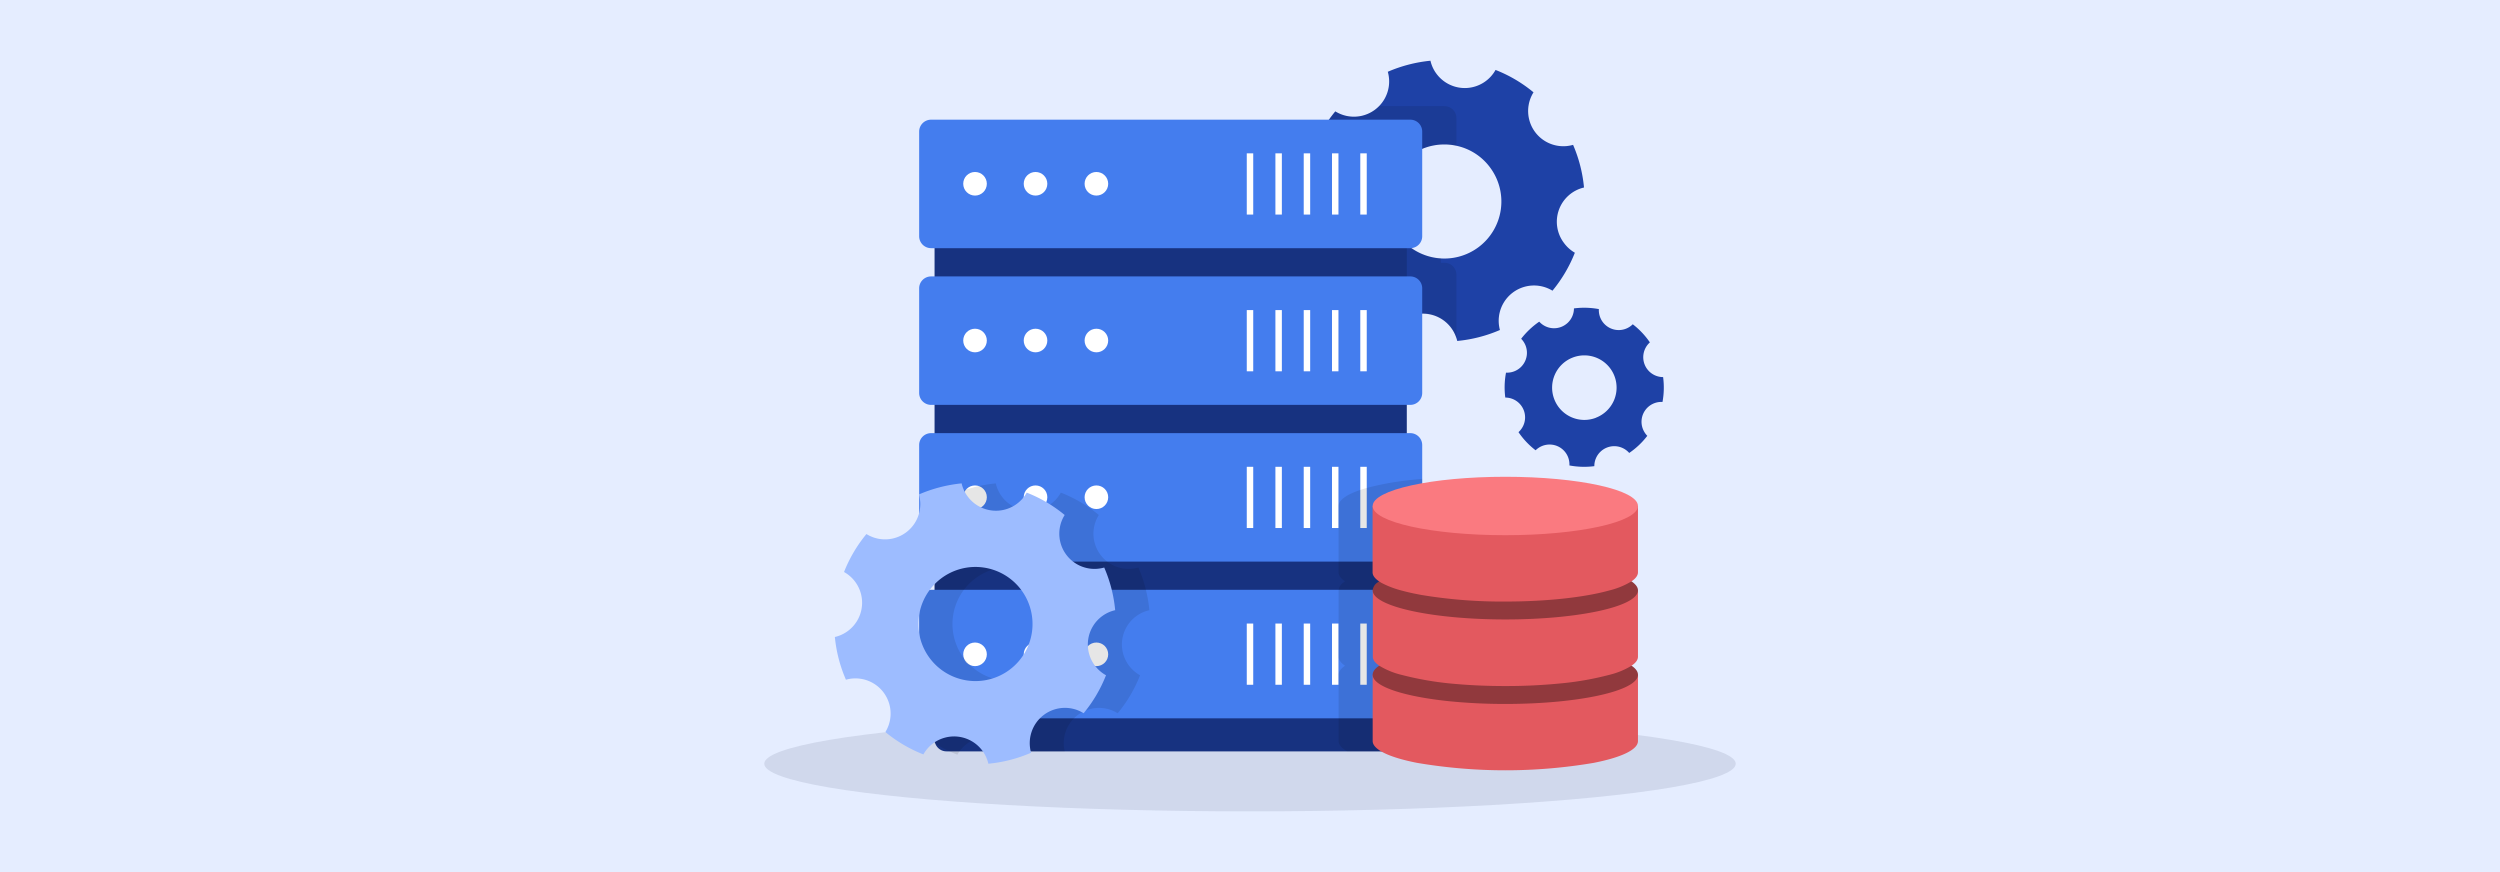 <svg id="ba48b545-9948-4e35-8f40-fa9e125044a8" data-name="Layer 1" xmlns="http://www.w3.org/2000/svg" viewBox="0 0 860 300"><defs><style>.fd863651-2f48-4346-be04-d90e84c6db30{fill:#e5edff;}.e8a34de9-4d86-4dd3-9d73-aed511563cd4{fill:#0c1a42;}.e8a34de9-4d86-4dd3-9d73-aed511563cd4,.fc5f8fca-3171-4692-98c5-e9d87d475bdb{opacity:0.1;}.b3e3b705-76a7-47dc-b97f-9ec224532def{fill:#1e41a6;}.e7760ab8-13c1-48b0-a87a-ce3d19e14c5b{fill:#173280;}.e6bf3131-b440-4a3e-8cf3-1499a6093839{fill:#447dee;}.b3d195e3-c85a-47ef-bd5f-b025b4d8811a{fill:#fff;}.e2304365-8c06-4883-b366-0eed229f32e6{fill:#e3595f;}.a660ea73-73bb-41d4-864c-961c3a6f6af8{fill:#91393d;}.f7a21077-f19a-4bf1-89d1-7573fceff595{fill:#fa7a80;}.eff9214b-fe66-42cb-9520-9925abc5635e{fill:#9dbcff;}</style></defs><rect class="fd863651-2f48-4346-be04-d90e84c6db30" width="860" height="300"/><ellipse class="e8a34de9-4d86-4dd3-9d73-aed511563cd4" cx="430" cy="262.72" rx="167.09" ry="16.39"/><path id="bb7909d5-4b10-4720-8ae1-efecf8585920" data-name="Icon ionic-ios-settings" class="b3e3b705-76a7-47dc-b97f-9ec224532def" d="M538,83.57A12.09,12.09,0,0,1,544.9,64.5a48.42,48.42,0,0,0-3.76-14.67,12.11,12.11,0,0,1-13.61-18.07,47.67,47.67,0,0,0-13.06-7.7,12.11,12.11,0,0,1-20.26,1.4,11.89,11.89,0,0,1-2.13-4.57,49.06,49.06,0,0,0-14.68,3.8,12.12,12.12,0,0,1-18.06,13.62,48.37,48.37,0,0,0-7.71,13.06,12.1,12.1,0,0,1-3.15,22.37,47.85,47.85,0,0,0,3.77,14.68,12.1,12.1,0,0,1,13.57,18,48.53,48.53,0,0,0,13.07,7.71A12.1,12.1,0,0,1,501,116.29a9.27,9.27,0,0,1,.29,1,48.42,48.42,0,0,0,14.68-3.77A12.15,12.15,0,0,1,534.05,100a48.44,48.44,0,0,0,7.7-13.06A12.23,12.23,0,0,1,538,83.57ZM508.65,85a19.65,19.65,0,0,1-27.48-3.87h0a19.62,19.62,0,0,1,19.79-31,19.4,19.4,0,0,1,11.56,7.39A19.61,19.61,0,0,1,508.65,85Z"/><path id="b38828c2-2fd9-476a-aaa9-ffd8e68a42ec" data-name="Icon ionic-ios-settings" class="b3e3b705-76a7-47dc-b97f-9ec224532def" d="M572.11,129.72a6.84,6.84,0,0,1-4.55-11.94,27.24,27.24,0,0,0-5.89-6.23,6.84,6.84,0,0,1-11.22-2.41,6.77,6.77,0,0,1-.44-2.81,27.39,27.39,0,0,0-8.57-.24,6.85,6.85,0,0,1-11.94,4.56,27.61,27.61,0,0,0-6.22,5.89,6.84,6.84,0,0,1-5.21,11.65,27.08,27.08,0,0,0-.25,8.57,6.82,6.82,0,0,1,4.54,11.9,27.06,27.06,0,0,0,5.89,6.24,6.83,6.83,0,0,1,11.63,5.21,27.39,27.39,0,0,0,8.57.25,6.85,6.85,0,0,1,12-4.54,27,27,0,0,0,6.22-5.89,7.09,7.09,0,0,1-1.53-2.39,6.83,6.83,0,0,1,6.76-9.27A27.27,27.27,0,0,0,572.11,129.72Zm-23.13,14a11.08,11.08,0,0,1-14.31-6.39s0,0,0,0A11.09,11.09,0,1,1,549,143.69Z"/><path class="fc5f8fca-3171-4692-98c5-e9d87d475bdb" d="M481.17,81.08h0a19.56,19.56,0,0,0,14.48,7.77V90.4h1.22A4.09,4.09,0,0,1,501,94.49v21.8a12.1,12.1,0,0,0-22.07-2.12,48.53,48.53,0,0,1-13.07-7.71,12.1,12.1,0,0,0-13.57-18,47.85,47.85,0,0,1-3.77-14.68,12.1,12.1,0,0,0,3.15-22.37,48.37,48.37,0,0,1,7.71-13.06,12.06,12.06,0,0,0,15.07-1.83h22.46a4.1,4.1,0,0,1,4.09,4.1v9.51a19.62,19.62,0,0,0-19.79,31Z"/><path class="e7760ab8-13c1-48b0-a87a-ce3d19e14c5b" d="M483.94,76V254.37a4.11,4.11,0,0,1-4.11,4.1H325.59a4.09,4.09,0,0,1-3.85-2.7,3.82,3.82,0,0,1-.25-1.4V76a4.1,4.1,0,0,1,4.1-4.09H479.83A4.09,4.09,0,0,1,483.94,76Z"/><path class="e6bf3131-b440-4a3e-8cf3-1499a6093839" d="M320.29,95.09H485.15a4.09,4.09,0,0,1,4.09,4.09v36a4.1,4.1,0,0,1-4.09,4.1H320.29a4.11,4.11,0,0,1-4.1-4.1v-36A4.1,4.1,0,0,1,320.29,95.09Z"/><circle class="b3d195e3-c85a-47ef-bd5f-b025b4d8811a" cx="335.41" cy="117.14" r="4.06"/><circle class="b3d195e3-c85a-47ef-bd5f-b025b4d8811a" cx="356.22" cy="117.14" r="4.06"/><circle class="b3d195e3-c85a-47ef-bd5f-b025b4d8811a" cx="377.16" cy="117.14" r="4.06"/><rect class="b3d195e3-c85a-47ef-bd5f-b025b4d8811a" x="438.74" y="106.67" width="2.22" height="21.06"/><rect class="b3d195e3-c85a-47ef-bd5f-b025b4d8811a" x="428.89" y="106.67" width="2.22" height="21.06"/><rect class="b3d195e3-c85a-47ef-bd5f-b025b4d8811a" x="448.48" y="106.67" width="2.22" height="21.06"/><rect class="b3d195e3-c85a-47ef-bd5f-b025b4d8811a" x="458.21" y="106.67" width="2.22" height="21.06"/><rect class="b3d195e3-c85a-47ef-bd5f-b025b4d8811a" x="467.94" y="106.67" width="2.22" height="21.06"/><path class="e6bf3131-b440-4a3e-8cf3-1499a6093839" d="M320.29,41.17H485.15a4.09,4.09,0,0,1,4.09,4.1v36a4.1,4.1,0,0,1-4.09,4.1H320.29a4.11,4.11,0,0,1-4.1-4.1v-36A4.1,4.1,0,0,1,320.29,41.17Z"/><circle class="b3d195e3-c85a-47ef-bd5f-b025b4d8811a" cx="335.41" cy="63.22" r="4.06"/><circle class="b3d195e3-c85a-47ef-bd5f-b025b4d8811a" cx="356.22" cy="63.22" r="4.06"/><circle class="b3d195e3-c85a-47ef-bd5f-b025b4d8811a" cx="377.16" cy="63.22" r="4.06"/><rect class="b3d195e3-c85a-47ef-bd5f-b025b4d8811a" x="438.74" y="52.75" width="2.22" height="21.06"/><rect class="b3d195e3-c85a-47ef-bd5f-b025b4d8811a" x="428.89" y="52.75" width="2.22" height="21.06"/><rect class="b3d195e3-c85a-47ef-bd5f-b025b4d8811a" x="448.48" y="52.75" width="2.22" height="21.06"/><rect class="b3d195e3-c85a-47ef-bd5f-b025b4d8811a" x="458.21" y="52.75" width="2.22" height="21.06"/><rect class="b3d195e3-c85a-47ef-bd5f-b025b4d8811a" x="467.94" y="52.75" width="2.22" height="21.06"/><path class="e6bf3131-b440-4a3e-8cf3-1499a6093839" d="M489.24,153.1v36a4.1,4.1,0,0,1-4.1,4.09H320.28a4.09,4.09,0,0,1-4.09-4.09v-36a4.1,4.1,0,0,1,4.09-4.1H485.14A4.11,4.11,0,0,1,489.24,153.1Z"/><circle class="b3d195e3-c85a-47ef-bd5f-b025b4d8811a" cx="335.41" cy="171.05" r="4.06"/><circle class="b3d195e3-c85a-47ef-bd5f-b025b4d8811a" cx="356.22" cy="171.05" r="4.06"/><circle class="b3d195e3-c85a-47ef-bd5f-b025b4d8811a" cx="377.16" cy="171.05" r="4.06"/><rect class="b3d195e3-c85a-47ef-bd5f-b025b4d8811a" x="438.74" y="160.58" width="2.22" height="21.06"/><rect class="b3d195e3-c85a-47ef-bd5f-b025b4d8811a" x="428.89" y="160.58" width="2.22" height="21.06"/><rect class="b3d195e3-c85a-47ef-bd5f-b025b4d8811a" x="448.48" y="160.58" width="2.22" height="21.06"/><rect class="b3d195e3-c85a-47ef-bd5f-b025b4d8811a" x="458.21" y="160.58" width="2.22" height="21.06"/><rect class="b3d195e3-c85a-47ef-bd5f-b025b4d8811a" x="467.94" y="160.58" width="2.22" height="21.06"/><path class="e6bf3131-b440-4a3e-8cf3-1499a6093839" d="M489.24,207v36a4.11,4.11,0,0,1-4.1,4.1H320.28a4.07,4.07,0,0,1-4.09-4.1V207a4.1,4.1,0,0,1,4.09-4.1H485.14A4.11,4.11,0,0,1,489.24,207Z"/><circle class="b3d195e3-c85a-47ef-bd5f-b025b4d8811a" cx="335.41" cy="225.09" r="4.06"/><circle class="b3d195e3-c85a-47ef-bd5f-b025b4d8811a" cx="356.22" cy="225.09" r="4.06"/><circle class="b3d195e3-c85a-47ef-bd5f-b025b4d8811a" cx="377.16" cy="225.09" r="4.06"/><rect class="b3d195e3-c85a-47ef-bd5f-b025b4d8811a" x="438.74" y="214.5" width="2.22" height="21.06"/><rect class="b3d195e3-c85a-47ef-bd5f-b025b4d8811a" x="428.89" y="214.5" width="2.22" height="21.06"/><rect class="b3d195e3-c85a-47ef-bd5f-b025b4d8811a" x="448.48" y="214.5" width="2.22" height="21.06"/><rect class="b3d195e3-c85a-47ef-bd5f-b025b4d8811a" x="458.21" y="214.5" width="2.22" height="21.06"/><rect class="b3d195e3-c85a-47ef-bd5f-b025b4d8811a" x="467.94" y="214.5" width="2.22" height="21.06"/><path class="fc5f8fca-3171-4692-98c5-e9d87d475bdb" d="M483.94,193.22v9.7h1.2a4.11,4.11,0,0,1,4.1,4.1v36a4.11,4.11,0,0,1-4.1,4.1h-1.2v7.23a4.11,4.11,0,0,1-4.11,4.1H463.4c-1.89-1.1-2.92-2.29-2.92-3.53V232.12c0-1.09.78-2.13,2.22-3.1-1.44-1-2.22-2-2.22-3.12V203.09a1,1,0,0,1,0-.17,3.81,3.81,0,0,1,1.75-2.6l.46-.34c-1.44-1-2.22-2-2.22-3.1V174.06c0-2,2.74-3.93,7.46-5.51.69-.24,1.43-.46,2.22-.68a94.68,94.68,0,0,1,13.78-2.59c1.71-.21,3.48-.4,5.3-.55v24.4a4.1,4.1,0,0,1-4.1,4.09Z"/><path class="e2304365-8c06-4883-b366-0eed229f32e6" d="M563.46,232.12v22.81c0,3-5.87,5.65-15.19,7.49a181.55,181.55,0,0,1-60.82,0c-9.36-1.83-15.25-4.52-15.25-7.5V232.12Z"/><path class="a660ea73-73bb-41d4-864c-961c3a6f6af8" d="M563.46,232.12c0,4.11-11.23,7.65-27.31,9.2-5.61.54-11.8.84-18.32.84a191.8,191.8,0,0,1-19.33-.94c-15.54-1.6-26.3-5.08-26.3-9.1,0-1.09.77-2.13,2.23-3.11,3.05-2.07,9.08-3.85,17-5.08a174.8,174.8,0,0,1,26.43-1.86,166.84,166.84,0,0,1,29.85,2.44c6.22,1.19,11,2.74,13.56,4.5C562.69,230,563.46,231,563.46,232.12Z"/><path class="e2304365-8c06-4883-b366-0eed229f32e6" d="M563.46,203.09v22.82c0,1.09-.77,2.13-2.22,3.1a26.76,26.76,0,0,1-7.53,3.11A103.06,103.06,0,0,1,537.79,235a191.16,191.16,0,0,1-20,1c-6.13,0-12-.26-17.32-.74A108.38,108.38,0,0,1,482,232.12a26.67,26.67,0,0,1-7.52-3.11c-1.46-1-2.23-2-2.23-3.1V203.09Z"/><path class="a660ea73-73bb-41d4-864c-961c3a6f6af8" d="M563.46,203.09h0c0,5.55-20.44,10-45.63,10s-45.62-4.5-45.63-10h0a3.7,3.7,0,0,1,1.75-2.77l.47-.34a19.86,19.86,0,0,1,4.37-2.09h0a55.69,55.69,0,0,1,7.75-2.11c1.27-.27,2.6-.52,4-.74a173,173,0,0,1,27.29-2c20.28,0,37.47,2.92,43.41,6.94C562.68,201,563.46,202,563.46,203.09Z"/><path class="e2304365-8c06-4883-b366-0eed229f32e6" d="M563.46,174.06v22.82c0,1.08-.78,2.13-2.22,3.1a26.84,26.84,0,0,1-7.54,3.11c-8.35,2.34-21.32,3.84-35.87,3.84A168.68,168.68,0,0,1,489,204.67c-.88-.16-1.74-.33-2.57-.5-1.61-.33-3.11-.7-4.49-1.08a32.21,32.21,0,0,1-6.55-2.5,11,11,0,0,1-1-.61c-1.45-1-2.22-2-2.22-3.1V174.06Z"/><ellipse class="f7a21077-f19a-4bf1-89d1-7573fceff595" cx="517.83" cy="174.06" rx="45.63" ry="10.05"/><path id="a11db152-6316-46a0-9c83-8b7d722f1a61" data-name="Icon ionic-ios-settings" class="fc5f8fca-3171-4692-98c5-e9d87d475bdb" d="M335.48,199A19.63,19.63,0,0,1,363,202.88l0,0a19.62,19.62,0,0,1-29.41,25.8,19.33,19.33,0,0,1-2-2.23v0l0,0a19.59,19.59,0,0,1,3.9-27.46Zm30.78,59.48a12.13,12.13,0,0,1,18.22-13.12,47.67,47.67,0,0,0,7.7-13.06,12.36,12.36,0,0,1-3.8-3.32,12.08,12.08,0,0,1,7-19.07,46.91,46.91,0,0,0-1.19-7,47.59,47.59,0,0,0-2.58-7.69A12.1,12.1,0,0,1,378,177.16a47.73,47.73,0,0,0-13.07-7.7,12.1,12.1,0,0,1-22.38-3.18,51.13,51.13,0,0,0-5.8.93c-1.49.33-2.94.73-4.38,1.19h0a46.7,46.7,0,0,0-4.5,1.69,12.13,12.13,0,0,1-6.34,14.23,12.56,12.56,0,0,1-2,.76,12.17,12.17,0,0,1-3.33.47v3.58a4.09,4.09,0,0,0,4.09,4.09h1.21v9.7h-1.21a4.1,4.1,0,0,0-4.09,4.1V239a11.62,11.62,0,0,1,1.44,3.18,12.15,12.15,0,0,1-1.38,9.72,46.5,46.5,0,0,0,5.49,3.92,40.35,40.35,0,0,0,5.07,2.7c.83.4,1.66.75,2.52,1.09a10.06,10.06,0,0,1,.69-1.09,12.11,12.11,0,0,1,19.75,0Z"/><path id="fada5336-1078-4ccb-872b-a87e64fd6b76" data-name="Icon ionic-ios-settings" class="eff9214b-fe66-42cb-9520-9925abc5635e" d="M359.06,245.94a12.11,12.11,0,0,1,13.71-.59,48.18,48.18,0,0,0,7.7-13.06,12.1,12.1,0,0,1,3.15-22.39,47.79,47.79,0,0,0-3.77-14.67,12.11,12.11,0,0,1-13.6-18.07,47.67,47.67,0,0,0-13.06-7.7,12.1,12.1,0,0,1-20.26,1.39,11.9,11.9,0,0,1-2.13-4.57,49.22,49.22,0,0,0-14.69,3.81,12.12,12.12,0,0,1-18.06,13.62,48.18,48.18,0,0,0-7.7,13.06,12.1,12.1,0,0,1-3.16,22.36A48.43,48.43,0,0,0,291,233.82a12.1,12.1,0,0,1,13.57,18,48.09,48.09,0,0,0,13.07,7.7A12.11,12.11,0,0,1,340,262.72a48.29,48.29,0,0,0,14.69-3.78A12.15,12.15,0,0,1,359.06,245.94Zm-39.18-19.47a19.63,19.63,0,1,1,27.48,3.88,19.63,19.63,0,0,1-27.48-3.88Z"/></svg>